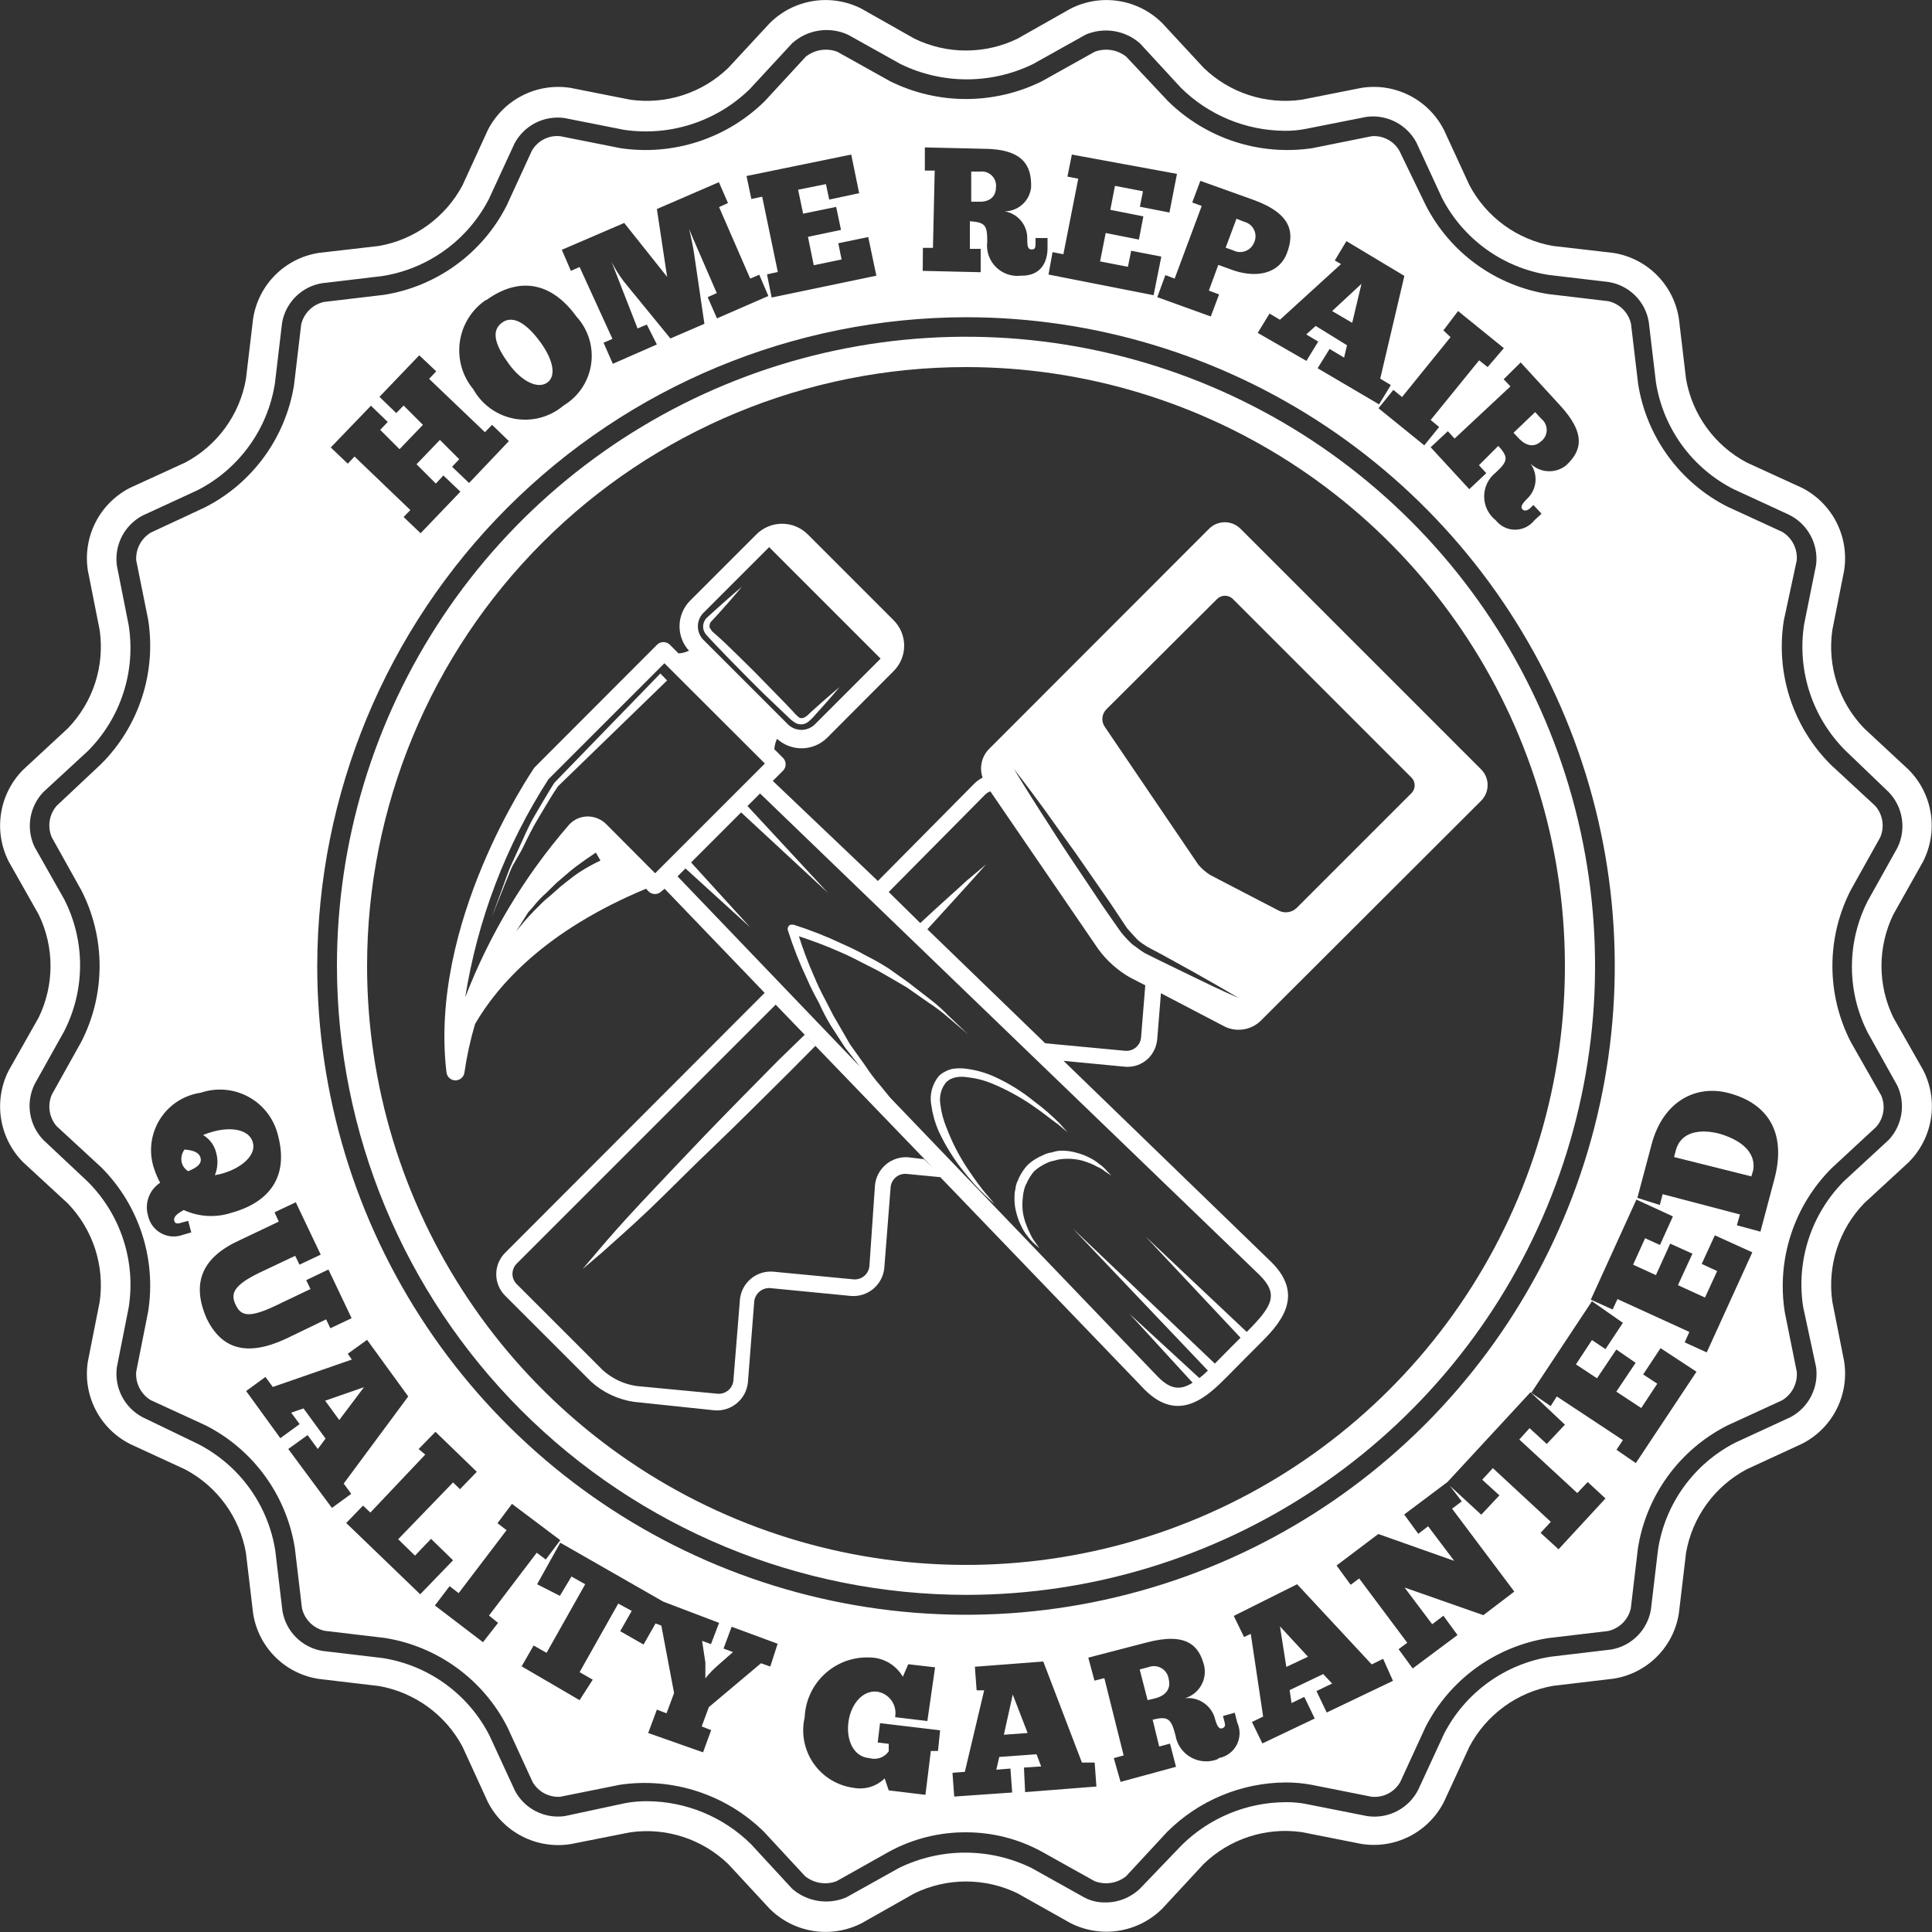 <svg xmlns="http://www.w3.org/2000/svg" width="100" height="100" viewBox="0 0 100 100" fill="none"><rect x="0" y="0" width="100" height="100" fill="#333333" stroke="none"/><path d="M36.55 32.85L36.75 33.07L37.12 33.46C37.63 34 38.18 34.55 38.73 35.11C39.28 35.67 39.84 36.21 40.37 36.71L40.76 37.08C40.892 37.221 41.043 37.342 41.21 37.44C41.315 37.482 41.428 37.499 41.54 37.49C41.642 37.474 41.738 37.433 41.82 37.37C41.949 37.27 42.066 37.156 42.17 37.03C42.96 36.16 43.46 35.56 43.46 35.56C43.46 35.56 42.85 36.06 41.98 36.85C41.77 37.07 41.55 37.26 41.35 37.13C41.233 37.034 41.126 36.927 41.03 36.81L40.66 36.42L39.06 34.78C38.5 34.23 37.95 33.68 37.41 33.17L37 32.8L36.83 32.65C36.83 32.59 36.71 32.5 36.73 32.47C36.721 32.419 36.722 32.368 36.734 32.318C36.746 32.268 36.769 32.221 36.8 32.18L37.11 31.85C37.9 30.98 38.4 30.37 38.4 30.37C38.4 30.37 37.8 30.87 36.93 31.66L36.59 31.97C36.51 32.048 36.452 32.145 36.42 32.252C36.389 32.358 36.385 32.471 36.41 32.58C36.438 32.678 36.486 32.77 36.55 32.85V32.85Z" fill="white"></path><path d="M34.18 34.86L28.69 40.52C28.34 41.07 28.03 41.62 27.69 42.19C27.35 42.76 27.12 43.34 26.85 43.92L26.45 44.79C26.32 45.08 26.22 45.38 26.11 45.68L25.45 47.48L26.16 45.7C26.29 45.41 26.39 45.1 26.53 44.82L27 44C27.28 43.43 27.55 42.86 27.88 42.32C28.21 41.78 28.52 41.22 28.88 40.7L34.53 35.22L34.18 34.86Z" fill="white"></path><path d="M49.33 55.32C49.19 55.344 49.055 55.391 48.93 55.46C48.808 55.518 48.697 55.596 48.6 55.69C48.429 55.894 48.304 56.133 48.235 56.391C48.166 56.648 48.154 56.917 48.2 57.18C48.265 57.648 48.392 58.106 48.58 58.54C48.925 59.283 49.358 59.981 49.87 60.62C50.217 61.066 50.594 61.487 51 61.88L51.48 62.32C51.48 62.32 51.33 62.13 51.06 61.82C50.79 61.51 50.45 61.04 50.06 60.46C49.632 59.811 49.276 59.117 49 58.39C48.831 57.991 48.72 57.57 48.67 57.14C48.638 56.943 48.648 56.741 48.7 56.548C48.751 56.355 48.843 56.175 48.97 56.02C48.97 56.02 49.15 55.86 49.21 55.85C49.293 55.811 49.38 55.781 49.47 55.76C49.675 55.724 49.885 55.724 50.09 55.76C50.52 55.806 50.941 55.914 51.34 56.08C52.067 56.381 52.76 56.756 53.41 57.2C53.99 57.59 54.41 57.95 54.77 58.2L55.26 58.61L54.83 58.13C54.422 57.721 53.985 57.343 53.52 57C52.888 56.485 52.193 56.055 51.45 55.72C51.017 55.526 50.559 55.395 50.09 55.33C49.839 55.287 49.582 55.284 49.33 55.32Z" fill="white"></path><path d="M54.44 59.65C54.283 59.669 54.13 59.716 53.99 59.79C53.708 59.905 53.447 60.067 53.22 60.27C52.991 60.506 52.811 60.784 52.69 61.09C52.618 61.227 52.574 61.376 52.56 61.53C52.524 61.674 52.507 61.822 52.51 61.97C52.501 62.247 52.535 62.523 52.61 62.79C52.671 63.029 52.758 63.26 52.87 63.48C52.955 63.668 53.066 63.843 53.2 64C53.288 64.124 53.388 64.238 53.5 64.34L53.8 64.61L53.57 64.28C53.479 64.163 53.402 64.035 53.34 63.9C53.252 63.728 53.175 63.551 53.11 63.37C53.03 63.16 52.973 62.942 52.94 62.72C52.91 62.478 52.91 62.232 52.94 61.99C52.946 61.865 52.966 61.741 53 61.62C53.024 61.494 53.068 61.372 53.13 61.26C53.229 61.032 53.361 60.82 53.52 60.63C53.721 60.448 53.951 60.299 54.2 60.19C54.31 60.136 54.428 60.099 54.55 60.08C54.664 60.041 54.781 60.014 54.9 60C55.142 59.97 55.388 59.97 55.63 60C55.853 60.025 56.071 60.079 56.28 60.16C56.464 60.224 56.641 60.304 56.81 60.4C56.948 60.455 57.077 60.533 57.19 60.63L57.52 60.85L57.25 60.56C57.147 60.442 57.029 60.338 56.9 60.25C56.744 60.12 56.573 60.009 56.39 59.92C56.17 59.808 55.939 59.721 55.7 59.66C55.433 59.585 55.157 59.551 54.88 59.56C54.73 59.57 54.582 59.6 54.44 59.65Z" fill="white"></path><path d="M37 59.29C38.25 58.09 39.56 56.78 40.87 55.48L42.21 54.13L41.66 53.55L40.27 54.9C38.97 56.22 37.67 57.53 36.47 58.78C35.27 60.03 34.16 61.21 33.21 62.22C32.26 63.23 31.5 64.1 31 64.69L30.15 65.69L31.15 64.84C31.75 64.3 32.62 63.54 33.63 62.58C34.64 61.62 35.73 60.49 37 59.29Z" fill="white"></path><path d="M32.82 72.56L37 73C37.414 73.028 37.824 72.895 38.142 72.629C38.461 72.362 38.664 71.983 38.71 71.57L39.04 67.35C39.065 67.156 39.162 66.978 39.312 66.852C39.462 66.726 39.654 66.661 39.85 66.67L44.06 67.08C44.474 67.108 44.884 66.975 45.203 66.709C45.521 66.442 45.724 66.063 45.77 65.65L46.1 61.43C46.123 61.236 46.22 61.057 46.37 60.932C46.521 60.807 46.715 60.746 46.91 60.76L48.67 60.93L59.25 71.93C61.04 73.72 62.53 72.24 63.51 71.26L64.33 70.43L65.15 69.61C66.15 68.61 67.62 67.14 65.82 65.34L54.11 54L55.05 54.91L58.19 55.21C58.42 55.236 58.652 55.21 58.87 55.134C59.088 55.057 59.286 54.933 59.45 54.77C59.712 54.499 59.871 54.145 59.9 53.77L60.09 51.41L63.42 53.15C63.717 53.286 64.047 53.331 64.369 53.279C64.691 53.228 64.991 53.082 65.23 52.86L76.67 41.44C76.881 41.225 76.999 40.936 76.999 40.635C76.999 40.334 76.881 40.045 76.67 39.83L64.2 27.36C63.985 27.149 63.696 27.031 63.395 27.031C63.094 27.031 62.805 27.149 62.59 27.36L51.16 38.8C50.983 38.992 50.862 39.228 50.809 39.483C50.757 39.739 50.774 40.004 50.86 40.25C50.706 40.328 50.564 40.429 50.44 40.55L45.44 45.6L40 40.42L40.53 39.89C40.617 39.802 40.665 39.684 40.665 39.56C40.665 39.437 40.617 39.318 40.53 39.23L40.08 38.78C40.091 38.593 40.139 38.409 40.22 38.24C40.576 38.565 41.043 38.742 41.525 38.732C42.007 38.723 42.467 38.529 42.81 38.19V38.19L46.24 34.75C46.417 34.577 46.558 34.37 46.654 34.142C46.75 33.913 46.8 33.668 46.8 33.42C46.8 33.172 46.75 32.927 46.654 32.699C46.558 32.47 46.417 32.263 46.24 32.09L41.81 27.66C41.635 27.485 41.428 27.347 41.2 27.252C40.972 27.157 40.727 27.109 40.48 27.109C40.233 27.109 39.988 27.157 39.76 27.252C39.532 27.347 39.325 27.485 39.15 27.66L35.72 31.09C35.38 31.432 35.184 31.891 35.173 32.373C35.161 32.855 35.336 33.323 35.66 33.68C35.491 33.762 35.308 33.81 35.12 33.82L34.67 33.37C34.582 33.283 34.464 33.235 34.34 33.235C34.217 33.235 34.098 33.283 34.01 33.37L27.66 39.73C27.44 40.06 22.19 47.78 23.11 55.51C23.124 55.622 23.179 55.726 23.263 55.801C23.348 55.876 23.457 55.919 23.57 55.92C23.685 55.921 23.796 55.88 23.883 55.804C23.969 55.729 24.025 55.624 24.04 55.51C24.162 54.661 24.346 53.822 24.59 53C25.75 51 28.22 48.17 33.44 46L33.57 46.14C33.658 46.227 33.776 46.275 33.9 46.275C34.023 46.275 34.142 46.227 34.23 46.14L34.4 46L39.79 51.61L39.58 51.39L26.15 64.84C26.003 64.986 25.886 65.16 25.806 65.351C25.726 65.542 25.685 65.748 25.685 65.955C25.685 66.162 25.726 66.368 25.806 66.559C25.886 66.75 26.003 66.924 26.15 67.07L30.58 71.5C31.204 72.07 31.984 72.439 32.82 72.56V72.56ZM57.25 36.73L63 31C63.108 30.894 63.254 30.835 63.405 30.835C63.556 30.835 63.702 30.894 63.81 31L73.06 40.25C73.165 40.357 73.224 40.5 73.224 40.65C73.224 40.8 73.165 40.943 73.06 41.05L67.11 47C66.99 47.113 66.839 47.187 66.677 47.212C66.514 47.237 66.348 47.212 66.2 47.14L62.64 45.29C62.407 45.143 62.197 44.961 62.02 44.75L57.17 37.6C57.084 37.467 57.046 37.309 57.06 37.151C57.075 36.994 57.142 36.845 57.25 36.73V36.73ZM54.08 41.93C54.54 42.58 55.08 43.33 55.67 44.15L57.46 46.73L58.34 48.05C58.5 48.24 58.66 48.4 58.82 48.58C58.98 48.76 59.24 48.91 59.41 49.02C60.3 49.48 61.11 49.95 61.81 50.33C63.2 51.11 64.12 51.66 64.12 51.66C64.12 51.66 63.12 51.23 61.7 50.53C60.99 50.18 60.14 49.78 59.25 49.33C59 49.18 58.83 49.03 58.61 48.88C58.401 48.688 58.208 48.481 58.03 48.26C57.73 47.83 57.42 47.4 57.12 46.96L55.38 44.36C54.82 43.53 54.33 42.73 53.89 42.06C53.03 40.72 52.48 39.8 52.48 39.8C52.48 39.8 53.14 40.64 54.08 41.93ZM51 41.12C51.076 41.05 51.164 40.996 51.26 40.96L56.85 49.13C57.29 49.731 57.853 50.232 58.5 50.6L59.28 51L59.06 53.71C59.04 53.906 58.944 54.087 58.793 54.214C58.642 54.341 58.447 54.404 58.25 54.39L54.1 54L48 48.1C48.92 47.1 49.66 46.27 50.19 45.69L51.04 44.74L50.04 45.58C49.46 46.12 48.61 46.86 47.63 47.78L47.87 48.01L46 46.17L51 41.12ZM36.38 31.75L39.81 28.32L45.58 34.09L42.15 37.52C41.966 37.686 41.727 37.778 41.48 37.778C41.233 37.778 40.994 37.686 40.81 37.52L36.38 33.09C36.214 32.906 36.122 32.667 36.122 32.42C36.122 32.172 36.214 31.934 36.38 31.75ZM30 45.14C29.69 45.34 29.35 45.62 29 45.9L28.46 46.38C28.265 46.533 28.081 46.7 27.91 46.88C27.555 47.223 27.221 47.587 26.91 47.97L26.71 48.22L27.34 47.22C27.473 47.08 27.603 46.93 27.73 46.77C27.894 46.578 28.071 46.397 28.26 46.23L28.79 45.71C29.15 45.41 29.48 45.1 29.79 44.87C30.1 44.64 30.36 44.45 30.55 44.33L30.84 44.13L31.08 44.54C30.707 44.717 30.347 44.917 30 45.14V45.14ZM33.91 45.2L31.38 42.66C31.131 42.41 30.793 42.266 30.44 42.26C30.264 42.257 30.088 42.29 29.925 42.357C29.762 42.424 29.614 42.524 29.49 42.65L29.41 42.74C27.136 45.372 25.333 48.376 24.08 51.62C24.717 47.598 26.185 43.753 28.39 40.33L34.39 34.33L39.59 39.52L33.91 45.2ZM35.07 45.36L35.48 44.95L38.83 48L35.77 44.64L38.36 42.05L42.86 46.22L38.69 41.72L39.34 41.07L65.2 66C66.2 67 65.86 67.61 64.53 68.94L59.29 64L64.21 69.24L63.7 69.75L62.88 70.58L55.52 63.58L62.52 70.94C62.381 71.079 62.234 71.209 62.08 71.33L58.46 68L61.73 71.57C61.08 71.98 60.58 71.91 59.94 71.27L46.07 56.81L45.59 56.22C45.295 55.883 45.024 55.526 44.78 55.15L44 54.06L43.33 52.9C43.09 52.52 42.91 52.11 42.7 51.72C42.49 51.33 42.3 50.93 42.13 50.52C41.832 49.848 41.572 49.161 41.35 48.46C42.04 48.69 42.73 48.94 43.4 49.24C43.81 49.41 44.21 49.61 44.61 49.82C45.01 50.03 45.41 50.21 45.79 50.44L46.94 51.11L48.04 51.88C48.416 52.124 48.773 52.395 49.11 52.69L50.11 53.54L49.11 52.59C48.801 52.267 48.466 51.97 48.11 51.7L47.04 50.87L46 50.13C45.619 49.885 45.225 49.662 44.82 49.46C44.43 49.24 44.02 49.04 43.61 48.86C42.787 48.469 41.938 48.135 41.07 47.86H40.93C40.901 47.869 40.874 47.884 40.851 47.903C40.828 47.923 40.809 47.947 40.795 47.974C40.781 48.001 40.772 48.03 40.77 48.06C40.767 48.091 40.771 48.121 40.78 48.15C41.055 49.018 41.389 49.867 41.78 50.69C41.96 51.11 42.17 51.51 42.39 51.91C42.568 52.312 42.772 52.703 43 53.08L43.74 54.22L44.52 55.22L35.07 45.36ZM26.73 65.42L40.15 52L48.29 60.45L47.83 60L47 59.9C46.586 59.872 46.176 60.005 45.858 60.271C45.539 60.538 45.336 60.917 45.29 61.33L45 65.54C44.98 65.736 44.884 65.917 44.733 66.044C44.581 66.171 44.387 66.234 44.19 66.22L40 65.82C39.587 65.792 39.178 65.925 38.861 66.192C38.544 66.459 38.343 66.838 38.3 67.25L37.96 71.46C37.94 71.656 37.844 71.837 37.693 71.964C37.541 72.091 37.347 72.154 37.15 72.14L32.94 71.74C32.292 71.643 31.687 71.358 31.2 70.92L26.77 66.49C26.696 66.423 26.637 66.342 26.595 66.251C26.553 66.161 26.529 66.063 26.525 65.963C26.522 65.864 26.538 65.764 26.573 65.671C26.608 65.578 26.662 65.492 26.73 65.42V65.42Z" fill="white"></path><path d="M9.74 60.62C10.18 60.44 10.46 60.24 10.38 59.93C10.3 59.62 9.94 59.53 9.55 59.5C9.477 59.597 9.426 59.71 9.402 59.829C9.378 59.949 9.381 60.072 9.41 60.19C9.462 60.37 9.58 60.524 9.74 60.62V60.62Z" fill="white"></path><path d="M95.79 53.92C95.169 52.707 94.845 51.363 94.845 50C94.845 48.637 95.169 47.293 95.79 46.08L97.32 43.34C97.436 43.072 97.473 42.776 97.427 42.487C97.381 42.199 97.254 41.929 97.06 41.71L94.76 39.58C93.794 38.617 93.071 37.439 92.648 36.142C92.226 34.845 92.117 33.467 92.33 32.12L93 29C93.024 28.709 92.966 28.418 92.834 28.159C92.701 27.899 92.499 27.681 92.25 27.53L89.4 26.22C88.186 25.602 87.136 24.705 86.335 23.603C85.533 22.501 85.004 21.225 84.79 19.88L84.42 16.76C84.355 16.474 84.211 16.213 84.004 16.006C83.797 15.799 83.536 15.655 83.25 15.59L80.13 15.22C78.785 15.006 77.509 14.476 76.407 13.675C75.305 12.874 74.409 11.824 73.79 10.61L72.43 7.8C72.287 7.552 72.077 7.351 71.824 7.218C71.57 7.085 71.285 7.027 71 7.05L67.92 7.67C66.573 7.87 65.199 7.754 63.904 7.332C62.61 6.911 61.431 6.194 60.46 5.24L58.29 2.93C58.063 2.752 57.793 2.635 57.508 2.591C57.222 2.547 56.93 2.578 56.66 2.68L53.92 4.21C52.701 4.812 51.36 5.125 50 5.125C48.64 5.125 47.299 4.812 46.08 4.21L43.34 2.68C43.07 2.578 42.778 2.547 42.492 2.591C42.207 2.635 41.937 2.752 41.71 2.93L39.58 5.24C38.609 6.194 37.43 6.911 36.136 7.332C34.841 7.754 33.467 7.87 32.12 7.67L29 7.05C28.709 7.019 28.415 7.073 28.154 7.206C27.892 7.34 27.676 7.546 27.53 7.8L26.22 10.65C25.602 11.864 24.705 12.914 23.603 13.715C22.501 14.517 21.225 15.046 19.88 15.26L16.76 15.63C16.476 15.695 16.216 15.838 16.009 16.043C15.803 16.248 15.657 16.507 15.59 16.79L15.22 19.92C15.006 21.265 14.477 22.541 13.675 23.643C12.874 24.745 11.824 25.642 10.61 26.26L7.8 27.57C7.557 27.718 7.359 27.929 7.227 28.181C7.095 28.433 7.034 28.716 7.05 29L7.67 32.08C7.881 33.427 7.771 34.805 7.348 36.101C6.926 37.397 6.204 38.575 5.24 39.54L2.93 41.71C2.74 41.931 2.616 42.201 2.572 42.489C2.528 42.777 2.565 43.072 2.68 43.34L4.21 46.08C4.831 47.293 5.155 48.637 5.155 50C5.155 51.363 4.831 52.707 4.21 53.92L2.68 56.66C2.565 56.928 2.528 57.223 2.572 57.511C2.616 57.799 2.74 58.069 2.93 58.29L5.24 60.42C6.204 61.384 6.926 62.563 7.348 63.859C7.771 65.155 7.881 66.533 7.67 67.88L7.05 71C7.026 71.29 7.084 71.582 7.216 71.841C7.349 72.101 7.551 72.319 7.8 72.47L10.65 73.78C11.864 74.398 12.914 75.295 13.715 76.397C14.517 77.499 15.046 78.775 15.26 80.12L15.63 83.24C15.695 83.526 15.839 83.787 16.046 83.994C16.253 84.201 16.514 84.345 16.8 84.41L19.92 84.78C21.265 84.994 22.541 85.523 23.643 86.325C24.745 87.126 25.642 88.176 26.26 89.39L27.57 92.24C27.713 92.488 27.923 92.69 28.176 92.825C28.429 92.959 28.714 93.02 29 93L32.08 92.38C33.427 92.181 34.801 92.297 36.095 92.719C37.39 93.14 38.569 93.856 39.54 94.81L41.67 97.11C41.895 97.292 42.164 97.411 42.45 97.457C42.736 97.502 43.029 97.472 43.3 97.37L46.04 95.83C47.256 95.173 48.618 94.832 50 94.84C51.37 94.838 52.718 95.183 53.92 95.84L56.66 97.37C56.931 97.472 57.224 97.502 57.51 97.457C57.795 97.411 58.065 97.292 58.29 97.11L60.42 94.81C62.048 93.192 64.245 92.276 66.54 92.26C66.989 92.258 67.438 92.298 67.88 92.38L71 93C71.291 93.028 71.584 92.973 71.845 92.84C72.105 92.707 72.322 92.502 72.47 92.25L73.78 89.4C74.398 88.186 75.295 87.136 76.397 86.335C77.499 85.533 78.775 85.004 80.12 84.79L83.24 84.42C83.526 84.355 83.787 84.211 83.994 84.004C84.201 83.797 84.345 83.536 84.41 83.25L84.78 80.13C84.994 78.785 85.523 77.509 86.325 76.407C87.126 75.305 88.176 74.409 89.39 73.79L92.24 72.48C92.493 72.329 92.698 72.111 92.832 71.849C92.966 71.587 93.025 71.293 93 71L92.38 67.92C92.167 66.573 92.276 65.195 92.698 63.898C93.121 62.601 93.844 61.423 94.81 60.46L97.11 58.33C97.304 58.111 97.431 57.841 97.477 57.553C97.523 57.264 97.486 56.968 97.37 56.7L95.79 53.92ZM78.71 18.76L80.71 20.94C82.16 22.49 81.83 23.37 81.06 24.09C80.794 24.3 80.461 24.407 80.123 24.39C79.785 24.374 79.464 24.235 79.22 24C79.41 24.263 79.501 24.585 79.477 24.909C79.454 25.232 79.316 25.537 79.09 25.77C78.81 26.04 78.68 26.23 78.79 26.35C78.9 26.47 79.01 26.43 79.15 26.35L79.37 26.14L79.79 26.59L79.42 26.93C79.301 27.082 79.149 27.204 78.976 27.289C78.803 27.373 78.613 27.417 78.42 27.417C78.227 27.417 78.037 27.373 77.864 27.289C77.691 27.204 77.539 27.082 77.42 26.93C77.233 26.783 77.082 26.596 76.978 26.382C76.873 26.168 76.819 25.933 76.819 25.695C76.819 25.457 76.873 25.222 76.978 25.008C77.082 24.794 77.233 24.607 77.42 24.46C78.03 23.89 78.11 23.68 77.55 23.08L76.55 24.08L76.93 24.49L76.05 25.32L74.05 23.15L74.94 22.32L75.29 22.7L78.18 20L77.83 19.63L78.71 18.76ZM74.71 17.1L75.47 16.1L77.84 18.02L77 19L76.56 18.65L74.05 21.74L74.49 22.1L73.72 23.05L71.35 21.13L72.12 20.18L72.57 20.55L75.08 17.45L74.71 17.1ZM69.41 13.67L69.09 13.48L69.69 12.48L72.69 14.28L71.44 19.6L71.99 19.93L71.38 20.93L68.2 19.06L68.82 18.06L69.57 18.51L69.72 17.87L68.1 16.87L67.61 17.31L68.23 17.68L67.62 18.68L65.1 17.23L65.71 16.23L66.25 16.55L69.41 13.67ZM62.13 9.36L64.92 10.36C66.92 11.1 66.98 12.1 66.62 13.08C66.2 14.22 64.95 14.41 63.72 13.95L63.06 13.71L62.57 15.04L63.1 15.24L62.67 16.38L59.9 15.38L60.32 14.24L60.8 14.42L62.2 10.66L61.71 10.48L62.13 9.36ZM54.48 13.05L55.04 13.16L55.81 9.25L55.25 9.14L55.48 8L60.92 9L60.53 11L59 10.7L59.16 9.9L57.71 9.62L57.47 10.86L59.18 11.2L58.95 12.4L57.23 12.06L56.94 13.53L58.38 13.81L58.55 12.98L60.11 13.28L59.71 15.28L54.27 14.21L54.48 13.05ZM47.77 12.83H48.29L48.38 8.83H47.87V7.63L50.87 7.7C53 7.7 53.4 8.61 53.37 9.7C53.333 10.039 53.173 10.352 52.921 10.581C52.668 10.809 52.341 10.937 52 10.94C52.32 10.993 52.612 11.156 52.825 11.4C53.039 11.645 53.16 11.956 53.17 12.28C53.17 12.67 53.17 12.9 53.38 12.91C53.59 12.92 53.59 12.8 53.6 12.62V12.32H54.22V12.83C54.22 13.59 53.86 14.29 52.84 14.27C52.603 14.298 52.363 14.271 52.138 14.192C51.913 14.113 51.708 13.984 51.541 13.814C51.373 13.645 51.246 13.439 51.17 13.213C51.093 12.987 51.069 12.747 51.1 12.51C51.1 11.68 51.02 11.51 50.2 11.45V12.88H50.76V14.09L47.76 14.02L47.77 12.83ZM44.06 8L44.47 10L42.92 10.33L42.75 9.53L41.31 9.82L41.57 11.06L43.28 10.71L43.53 11.9L41.82 12.26L42.12 13.73L43.56 13.43L43.39 12.59L44.94 12.27L45.36 14.27L39.94 15.4L39.7 14.2L40.26 14.08L39.45 10.18L38.89 10.3L38.64 9.11L44.06 8ZM32.31 11.54L34.53 14.33L34 10.82L37.21 9.43L37.68 10.51L37.22 10.72L38.83 14.42L39.3 14.22L39.77 15.32L37.11 16.48L36.63 15.38L37.1 15.17L35.88 12.36L35.67 11.86C35.77 12.27 35.89 12.86 35.92 13.09L36.46 16.76L34.7 17.52L32.29 14.57C32.053 14.255 31.842 13.92 31.66 13.57V13.57L33 17L33.48 16.8L34 17.83L31.72 18.83L31.24 17.74L31.7 17.54L30 13.82L29.55 14.02L29.08 12.93L32.31 11.54ZM25.16 15.54C26.99 14.22 28.63 14.71 29.84 16.39C30.141 16.718 30.364 17.109 30.495 17.534C30.626 17.959 30.661 18.409 30.597 18.849C30.533 19.289 30.371 19.71 30.125 20.08C29.878 20.451 29.552 20.761 29.17 20.99C28.825 21.284 28.418 21.498 27.98 21.616C27.542 21.735 27.083 21.754 26.636 21.674C26.19 21.593 25.767 21.415 25.397 21.152C25.028 20.888 24.721 20.546 24.5 20.15C24.218 19.811 24.01 19.417 23.889 18.993C23.769 18.569 23.739 18.125 23.801 17.688C23.863 17.252 24.016 16.833 24.25 16.46C24.485 16.086 24.794 15.766 25.16 15.52V15.54ZM19.2 21L20.07 21.84L19.68 22.25L20.68 23.25L21.89 21.99L20.89 20.99L20.51 21.38L19.64 20.54L21.7 18.39L22.58 19.22L22.21 19.61L25.1 22.37L25.47 21.99L26.34 22.83L24.28 25L23.4 24.16L23.77 23.77L22.77 22.77L21.56 24.03L22.56 25.03L22.95 24.61L23.83 25.45L21.77 27.6L20.89 26.76L21.24 26.4L18.35 23.63L18 24L17.12 23.16L19.2 21ZM50 16.42C56.642 16.42 63.134 18.389 68.656 22.079C74.178 25.769 78.482 31.014 81.024 37.149C83.566 43.285 84.231 50.037 82.935 56.551C81.639 63.065 78.441 69.048 73.745 73.745C69.048 78.441 63.065 81.639 56.551 82.935C50.037 84.23 43.285 83.565 37.15 81.024C31.014 78.482 25.769 74.178 22.079 68.656C18.389 63.134 16.42 56.641 16.42 50C16.433 41.098 19.975 32.565 26.27 26.27C32.565 19.975 41.098 16.433 50 16.42ZM9.48 63.91C9.295 63.981 9.098 64.01 8.9 63.997C8.703 63.983 8.511 63.927 8.338 63.832C8.165 63.737 8.014 63.605 7.897 63.446C7.78 63.287 7.699 63.104 7.66 62.91C7.569 62.598 7.581 62.265 7.695 61.961C7.808 61.656 8.017 61.396 8.29 61.22C8.175 61.008 8.078 60.788 8 60.56C7.847 60.141 7.789 59.692 7.831 59.248C7.873 58.803 8.013 58.374 8.242 57.991C8.471 57.607 8.783 57.28 9.154 57.032C9.526 56.785 9.948 56.624 10.39 56.56C10.797 56.422 11.229 56.37 11.658 56.408C12.086 56.446 12.502 56.573 12.878 56.781C13.255 56.989 13.584 57.273 13.844 57.616C14.104 57.958 14.29 58.352 14.39 58.77C14.96 60.92 13.93 62.23 11.99 62.77C11.175 63.039 10.289 62.989 9.51 62.63C9.24 62.78 8.96 62.96 9.02 63.19C9.08 63.42 9.32 63.3 9.48 63.26L9.74 63.19L9.9 63.79L9.48 63.91ZM10.69 68.23C9.93 66.48 10.39 65.13 12.33 64.23L14.43 63.23L14.21 62.75L15.31 62.23L16.6 64.94L15.5 65.46L15.28 65L13.44 65.87C12.07 66.53 11.93 66.97 12.19 67.52C12.45 68.07 12.8 68.28 14.27 67.58L16.07 66.72L15.85 66.26L17 65.71L18.2 68.23L17.1 68.75L16.88 68.29L14.81 69.29C12.77 70.24 11.46 69.83 10.69 68.23V68.23ZM14.92 75L15.92 74.28L16.45 75L16.85 74.46L15.71 72.9L15.07 73.12L15.51 73.71L14.51 74.44L12.74 72L13.74 71.27L14.12 71.79L18.21 70.37L18 70.07L19 69.35L21.13 72.28L17.79 76.79L18.18 77.32L17.18 78.05L14.92 75ZM17.92 78.83L18.79 77.93L19.17 78.29L22.01 75.29L21.67 75L22.54 74.11L24.68 76.18L23.81 77.08L23.45 76.73L20.61 79.67L21.48 80.52L22.31 79.65L23.45 80.76L21.75 82.52L17.92 78.83ZM25.78 84L25 85L22.51 83.1L23.27 82.1L23.74 82.46L26.22 79.2L25.75 78.84L26.5 77.84L29 79.72L28.25 80.72L27.78 80.37L25.31 83.62L25.78 84ZM39.87 86.26L39.39 86.09L36.69 88.36L36.32 89.36L36.81 89.55L36.39 90.7L33.55 89.7L34 88.49L34.5 88.68L34.89 87.63L34.23 84.14L33.93 84.03L33.31 85.12L32.1 84.43L32.7 83.38L32 83L30 86.55L30.68 86.94L30 88L27 86.25L27.62 85.17L28.29 85.55L30.29 82L29.58 81.6L28.98 82.6L27.8 82L29 79.85L34.33 82.9L37.22 84L36.8 85.1L36.34 84.93L36.51 86.05C36.51 86.24 36.51 86.71 36.51 86.87C36.695 86.639 36.899 86.425 37.12 86.23L37.94 85.51L37.45 85.33L37.87 84.2L40.25 85.08L39.87 86.26ZM48.55 90.63H48.18L47.9 92.9L46 92.67L45.79 92.05C45.584 92.253 45.331 92.403 45.055 92.489C44.778 92.574 44.485 92.591 44.2 92.54C43.784 92.488 43.383 92.349 43.024 92.132C42.664 91.915 42.355 91.625 42.114 91.281C41.874 90.937 41.708 90.547 41.628 90.135C41.548 89.723 41.556 89.299 41.65 88.89C41.684 88.035 42.056 87.228 42.684 86.647C43.312 86.066 44.145 85.757 45 85.79C45.351 85.79 45.695 85.883 45.999 86.058C46.303 86.234 46.555 86.486 46.73 86.79L47.01 86.14L48.4 86.3L48 89.08L46.33 88.88C46.359 88.732 46.357 88.58 46.325 88.432C46.294 88.285 46.233 88.145 46.146 88.022C46.059 87.899 45.948 87.794 45.82 87.715C45.692 87.635 45.549 87.583 45.4 87.56C44.64 87.47 44.02 88.23 43.91 89.17C43.8 90.11 44.2 90.94 45 91C45.182 91.053 45.377 91.048 45.556 90.986C45.736 90.923 45.891 90.805 46 90.65V90.26L45.43 90.19L45.55 89.19L48.66 89.56L48.55 90.63ZM53.06 92.76L53 91.49L53.89 91.43L53.65 90.8L51.72 90.94L51.57 91.6L52.3 91.54L52.39 92.78L49.39 92.99L49.3 91.76L49.94 91.71L50.94 87.49H50.55L50.46 86.27L54 86L56 91.23H56.66L56.75 92.47L53.06 92.76ZM63.06 91.04C62.835 91.136 62.591 91.179 62.346 91.166C62.102 91.153 61.864 91.085 61.65 90.966C61.436 90.848 61.252 90.682 61.111 90.482C60.971 90.281 60.878 90.052 60.84 89.81C60.62 88.97 60.47 88.81 59.66 89.01L60 90.4L60.56 90.25L60.87 91.45L58 92.23L57.65 91L58.16 90.86L57.16 86.86L56.65 86.99L56.33 85.8L59.33 85.02C61.44 84.46 62.07 85.19 62.33 86.23C62.405 86.583 62.343 86.952 62.158 87.261C61.972 87.571 61.677 87.799 61.33 87.9C61.663 87.861 61.999 87.94 62.28 88.123C62.561 88.305 62.77 88.58 62.87 88.9C62.97 89.29 63.08 89.51 63.25 89.46C63.42 89.41 63.43 89.3 63.38 89.12L63.3 88.82L63.91 88.65L64.04 89.16C64.124 89.343 64.165 89.542 64.16 89.743C64.155 89.944 64.103 90.141 64.009 90.319C63.915 90.497 63.782 90.651 63.619 90.769C63.456 90.887 63.268 90.966 63.07 91L63.06 91.04ZM68.67 88.64L68.14 87.53L68.95 87.14L68.49 86.65L66.75 87.48L66.85 88.15L67.51 87.83L68.05 88.95L65.34 90.24L64.8 89.13L65.38 88.85L64.74 84.57L64.39 84.73L63.86 83.64L67.14 82L71 86.15L71.59 85.86L72.1 87L68.67 88.64ZM80.67 80.19L79.74 79.34L80.27 78.77L77.27 75.99L76.72 76.59L77.61 77.4L76.67 78.4L75.04 76.9L75.66 77.71L75.16 78.09L78.38 82.38L76.78 83.6L72.7 82.17L74.13 84.07L74.71 83.63L75.44 84.63L73.12 86.36L72.39 85.36L72.84 85.03L70.35 81.7L69.91 82.03L69.18 81.03L71.34 79.4L75.27 80.79L73.92 79L73.41 79.39L72.68 78.39L74.92 76.71L79.22 72.06L81 73.74L80.06 74.74L79.17 73.92L78.64 74.51L81.64 77.28L82.18 76.71L83.1 77.56L80.67 80.19ZM84.67 75.73L83.67 75.04L84 74.54L80.58 72.28L80.26 72.78L79.26 72.09L82.4 67.35L84 68.47L83.1 69.83L82.4 69.36L81.57 70.62L82.66 71.34L83.66 69.85L84.66 70.54L83.66 72.03L84.95 72.88L85.78 71.62L85.05 71.14L85.95 69.78L87.81 71L84.67 75.73ZM88.34 70L87.2 69.48L87.44 68.94L83.72 67.24L83.47 67.78L82.34 67.27L84.7 62.09L86.59 62.96L85.92 64.44L85.15 64.09L84.53 65.46L85.71 66L86.45 64.37L87.6 64.89L86.85 66.52L88.25 67.16L88.88 65.79L88.08 65.42L88.76 63.94L90.7 64.82L88.34 70ZM91.85 61L91.12 63.75L89.9 63.42L90.06 62.86L86.06 61.81L85.91 62.37L84.75 62L85.49 59.22C86.08 57.01 87.77 56.12 89.49 56.58C91.59 57.14 92.45 58.71 91.85 61V61Z" fill="white"></path><path d="M51.96 89.79L53.19 89.7L52.42 87.71L51.96 89.79Z" fill="white"></path><path d="M50 82.55C56.44 82.55 62.736 80.64 68.09 77.062C73.445 73.484 77.618 68.398 80.082 62.448C82.547 56.498 83.191 49.95 81.934 43.634C80.677 37.318 77.575 31.516 73.02 26.963C68.465 22.41 62.663 19.31 56.346 18.054C50.029 16.799 43.482 17.445 37.533 19.911C31.584 22.377 26.499 26.552 22.922 31.908C19.346 37.264 17.438 43.56 17.44 50C17.451 58.631 20.885 66.906 26.989 73.008C33.093 79.11 41.369 82.542 50 82.55V82.55ZM50 19C56.131 19 62.125 20.818 67.223 24.224C72.321 27.631 76.294 32.472 78.64 38.137C80.987 43.801 81.6 50.034 80.404 56.048C79.208 62.061 76.256 67.585 71.92 71.92C67.585 76.256 62.061 79.208 56.048 80.404C50.034 81.6 43.801 80.987 38.137 78.64C32.472 76.294 27.631 72.32 24.224 67.223C20.818 62.125 19 56.131 19 50C19 41.778 22.266 33.893 28.08 28.08C33.893 22.266 41.778 19 50 19V19Z" fill="white"></path><path d="M59.45 86.29L58.99 86.41L59.4 88L59.81 87.9C60.34 87.76 60.62 87.41 60.49 86.9C60.474 86.785 60.432 86.676 60.367 86.579C60.303 86.483 60.217 86.403 60.117 86.344C60.017 86.285 59.905 86.25 59.79 86.241C59.674 86.231 59.558 86.248 59.45 86.29V86.29Z" fill="white"></path><path d="M11.2 59.71C11.295 60.082 11.267 60.475 11.12 60.83L11.48 60.75C12.48 60.47 13.27 59.81 13.09 59.14C12.91 58.47 12 58.3 11 58.58C10.832 58.623 10.668 58.68 10.51 58.75C10.686 58.853 10.838 58.992 10.957 59.157C11.075 59.322 11.158 59.511 11.2 59.71V59.71Z" fill="white"></path><path d="M98 52.67C97.595 51.838 97.385 50.925 97.385 50C97.385 49.075 97.595 48.162 98 47.33L99.54 44.59C99.931 43.82 100.069 42.946 99.934 42.093C99.8 41.24 99.399 40.452 98.79 39.84L96.49 37.7C95.846 37.035 95.362 36.232 95.076 35.351C94.79 34.471 94.709 33.536 94.84 32.62L95.45 29.54C95.587 28.686 95.449 27.811 95.058 27.04C94.666 26.27 94.04 25.643 93.27 25.25L90.41 23.94C89.592 23.506 88.884 22.892 88.34 22.143C87.796 21.395 87.43 20.532 87.27 19.62L86.9 16.5C86.77 15.644 86.37 14.851 85.758 14.238C85.147 13.625 84.356 13.223 83.5 13.09L80.38 12.73C79.468 12.57 78.605 12.204 77.857 11.66C77.108 11.116 76.494 10.408 76.06 9.59L74.74 6.73C74.35 5.96 73.725 5.333 72.956 4.941C72.186 4.549 71.312 4.412 70.46 4.55L67.38 5.16C66.463 5.291 65.529 5.21 64.649 4.924C63.768 4.638 62.965 4.154 62.3 3.51L60.16 1.2C59.549 0.589 58.76 0.188 57.907 0.053C57.054 -0.082 56.179 0.057 55.41 0.45L52.67 2C51.838 2.405 50.925 2.615 50 2.615C49.075 2.615 48.162 2.405 47.33 2L44.59 0.45C43.821 0.057 42.946 -0.082 42.093 0.053C41.24 0.188 40.451 0.589 39.84 1.2L37.7 3.51C37.035 4.154 36.232 4.638 35.351 4.924C34.471 5.21 33.536 5.291 32.62 5.16L29.54 4.55C28.686 4.413 27.811 4.551 27.041 4.942C26.27 5.334 25.643 5.96 25.25 6.73L23.94 9.59C23.505 10.407 22.89 11.114 22.142 11.658C21.393 12.202 20.531 12.569 19.62 12.73L16.5 13.09C15.644 13.223 14.853 13.625 14.242 14.238C13.63 14.851 13.23 15.644 13.1 16.5L12.73 19.62C12.57 20.532 12.204 21.395 11.66 22.143C11.116 22.892 10.408 23.506 9.59 23.94L6.73 25.25C5.96 25.643 5.334 26.27 4.942 27.04C4.551 27.811 4.413 28.686 4.55 29.54L5.16 32.62C5.291 33.536 5.21 34.471 4.924 35.351C4.638 36.232 4.154 37.035 3.51 37.7L1.2 39.84C0.591 40.452 0.19 41.24 0.055 42.093C-0.079 42.946 0.059 43.82 0.45 44.59L2 47.33C2.405 48.162 2.615 49.075 2.615 50C2.615 50.925 2.405 51.838 2 52.67L0.45 55.41C0.059 56.18 -0.079 57.053 0.055 57.906C0.19 58.759 0.591 59.548 1.2 60.16L3.51 62.29C4.154 62.957 4.638 63.762 4.924 64.644C5.21 65.526 5.291 66.462 5.16 67.38L4.55 70.46C4.412 71.312 4.549 72.186 4.941 72.956C5.333 73.725 5.96 74.35 6.73 74.74L9.59 76.06C10.408 76.493 11.116 77.108 11.66 77.857C12.204 78.605 12.57 79.468 12.73 80.38L13.1 83.5C13.229 84.356 13.629 85.147 14.241 85.759C14.853 86.371 15.644 86.771 16.5 86.9L19.62 87.27C20.531 87.431 21.393 87.798 22.142 88.342C22.89 88.886 23.505 89.593 23.94 90.41L25.25 93.27C25.643 94.04 26.27 94.666 27.041 95.058C27.811 95.449 28.686 95.587 29.54 95.45L32.62 94.84C33.536 94.709 34.471 94.79 35.351 95.076C36.232 95.362 37.035 95.846 37.7 96.49L39.84 98.8C40.452 99.409 41.24 99.81 42.093 99.945C42.946 100.079 43.82 99.941 44.59 99.55L47.33 98C48.162 97.595 49.075 97.385 50 97.385C50.925 97.385 51.838 97.595 52.67 98L55.41 99.54C56.18 99.931 57.053 100.069 57.907 99.934C58.759 99.8 59.548 99.399 60.16 98.79L62.3 96.48C62.965 95.836 63.768 95.352 64.649 95.066C65.529 94.78 66.463 94.699 67.38 94.83L70.46 95.44C71.312 95.578 72.186 95.441 72.956 95.049C73.725 94.657 74.35 94.03 74.74 93.26L76.06 90.4C76.494 89.582 77.108 88.874 77.857 88.33C78.605 87.786 79.468 87.42 80.38 87.26L83.5 86.89C84.356 86.761 85.147 86.361 85.759 85.749C86.371 85.137 86.771 84.346 86.9 83.49L87.27 80.37C87.43 79.458 87.796 78.595 88.34 77.847C88.884 77.098 89.592 76.484 90.41 76.05L93.27 74.73C94.04 74.34 94.667 73.715 95.059 72.946C95.451 72.176 95.588 71.302 95.45 70.45L94.84 67.37C94.709 66.452 94.79 65.516 95.076 64.634C95.362 63.752 95.846 62.947 96.49 62.28L98.8 60.15C99.409 59.538 99.81 58.749 99.945 57.896C100.079 57.044 99.941 56.17 99.55 55.4L98 52.67ZM97.76 59L95.45 61.13C94.611 61.973 93.981 63.001 93.613 64.132C93.245 65.263 93.148 66.465 93.33 67.64L94 70.76C94.072 71.275 93.983 71.799 93.747 72.262C93.511 72.726 93.139 73.105 92.68 73.35L89.82 74.67C88.764 75.211 87.852 75.994 87.156 76.955C86.461 77.916 86.003 79.028 85.82 80.2L85.45 83.32C85.362 83.834 85.117 84.309 84.748 84.678C84.379 85.047 83.904 85.292 83.39 85.38L80.27 85.75C79.098 85.933 77.986 86.391 77.025 87.086C76.064 87.782 75.281 88.694 74.74 89.75L73.42 92.61C73.182 93.094 72.796 93.49 72.317 93.74C71.839 93.99 71.293 94.081 70.76 94L67.68 93.39C67.305 93.312 66.923 93.275 66.54 93.28C64.529 93.291 62.602 94.088 61.17 95.5L59 97.76C58.514 98.225 57.863 98.481 57.19 98.47C56.817 98.475 56.449 98.386 56.12 98.21L53.38 96.68C52.314 96.162 51.145 95.892 49.96 95.892C48.775 95.892 47.606 96.162 46.54 96.68L43.8 98.21C43.338 98.406 42.831 98.467 42.335 98.387C41.84 98.308 41.377 98.09 41 97.76L38.87 95.45C37.438 94.038 35.511 93.241 33.5 93.23C33.118 93.227 32.736 93.26 32.36 93.33L29.24 94C28.725 94.074 28.199 93.987 27.735 93.751C27.272 93.515 26.892 93.141 26.65 92.68L25.33 89.82C24.789 88.764 24.006 87.852 23.045 87.156C22.084 86.461 20.972 86.003 19.8 85.82L16.68 85.45C16.166 85.362 15.691 85.117 15.322 84.748C14.953 84.379 14.708 83.904 14.62 83.39L14.25 80.27C14.067 79.098 13.609 77.986 12.914 77.025C12.218 76.064 11.306 75.281 10.25 74.74L7.37 73.35C6.911 73.105 6.539 72.726 6.303 72.262C6.067 71.799 5.979 71.275 6.05 70.76L6.66 67.68C6.847 66.505 6.753 65.303 6.386 64.172C6.019 63.04 5.39 62.012 4.55 61.17L2.24 59C1.878 58.624 1.641 58.146 1.561 57.631C1.48 57.116 1.56 56.588 1.79 56.12L3.32 53.38C3.862 52.322 4.145 51.149 4.145 49.96C4.145 48.771 3.862 47.598 3.32 46.54L1.79 43.84C1.569 43.377 1.494 42.857 1.574 42.35C1.655 41.843 1.887 41.372 2.24 41L4.55 38.87C5.39 38.028 6.018 36.999 6.385 35.868C6.752 34.736 6.846 33.535 6.66 32.36L6.05 29.28C5.979 28.765 6.067 28.241 6.303 27.777C6.539 27.314 6.911 26.935 7.37 26.69L10.23 25.37C11.286 24.829 12.198 24.046 12.893 23.085C13.589 22.124 14.047 21.012 14.23 19.84L14.6 16.71C14.688 16.197 14.934 15.724 15.303 15.357C15.672 14.989 16.146 14.746 16.66 14.66L19.78 14.29C20.952 14.107 22.064 13.649 23.025 12.953C23.986 12.258 24.769 11.346 25.31 10.29L26.63 7.43C26.874 6.97 27.253 6.597 27.716 6.361C28.18 6.125 28.705 6.037 29.22 6.11L32.3 6.72C33.474 6.893 34.673 6.793 35.802 6.427C36.931 6.061 37.961 5.439 38.81 4.61L41 2.24C41.385 1.894 41.862 1.667 42.373 1.587C42.885 1.507 43.408 1.578 43.88 1.79L46.62 3.32C47.686 3.838 48.855 4.107 50.04 4.107C51.225 4.107 52.394 3.838 53.46 3.32L56.2 1.79C56.662 1.594 57.169 1.533 57.665 1.612C58.16 1.692 58.623 1.91 59 2.24L61.13 4.55C62.562 5.962 64.489 6.759 66.5 6.77C66.883 6.775 67.265 6.738 67.64 6.66L70.72 6.05C71.235 5.98 71.759 6.069 72.222 6.305C72.684 6.541 73.064 6.912 73.31 7.37L74.63 10.23C75.171 11.286 75.954 12.198 76.915 12.893C77.876 13.589 78.988 14.047 80.16 14.23L83.28 14.6C83.795 14.686 84.27 14.931 84.639 15.3C85.009 15.67 85.254 16.145 85.34 16.66L85.71 19.78C85.893 20.952 86.351 22.064 87.046 23.025C87.742 23.986 88.654 24.769 89.71 25.31L92.57 26.63C93.053 26.859 93.451 27.235 93.707 27.704C93.964 28.172 94.067 28.71 94 29.24L93.38 32.32C93.199 33.495 93.296 34.697 93.664 35.828C94.032 36.958 94.661 37.987 95.5 38.83L97.76 41C98.122 41.376 98.359 41.854 98.439 42.369C98.52 42.884 98.44 43.412 98.21 43.88L96.68 46.62C96.138 47.678 95.855 48.851 95.855 50.04C95.855 51.229 96.138 52.401 96.68 53.46L98.21 56.2C98.422 56.658 98.492 57.17 98.412 57.669C98.332 58.167 98.105 58.631 97.76 59V59Z" fill="white"></path><path d="M16.83 72.5L17.56 73.5L18.84 71.8L16.83 72.5Z" fill="white"></path><path d="M70.47 14.69L68.95 16.1L69.99 16.71L70.47 14.69Z" fill="white"></path><path d="M51.55 9.72C51.566 9.608 51.556 9.493 51.521 9.385C51.486 9.277 51.426 9.179 51.347 9.098C51.268 9.017 51.171 8.955 51.064 8.917C50.957 8.879 50.843 8.867 50.73 8.88H50.27V10.44H50.68C51.18 10.46 51.54 10.21 51.55 9.72Z" fill="white"></path><path d="M28.33 19.8C28.8 19.46 28.64 18.63 27.97 17.71C27.3 16.79 26.56 16.26 25.97 16.71C25.38 17.16 25.67 17.92 26.34 18.84C27.01 19.76 27.85 20.15 28.33 19.8Z" fill="white"></path><path d="M79.77 22.84C79.859 22.771 79.931 22.682 79.981 22.581C80.031 22.479 80.057 22.368 80.057 22.255C80.057 22.142 80.031 22.031 79.981 21.929C79.931 21.828 79.859 21.739 79.77 21.67L79.46 21.33L78.34 22.4L78.62 22.7C79 23.09 79.41 23.17 79.77 22.84Z" fill="white"></path><path d="M66.58 86.28L67.7 85.75L66.25 84.18L66.58 86.28Z" fill="white"></path><path d="M89 58.68C88 58.42 87 58.57 86.74 59.54L86.65 59.89L90.65 60.89L90.75 60.55C90.89 59.62 90.09 59 89 58.68Z" fill="white"></path><path d="M64.91 12.56C64.959 12.457 64.985 12.344 64.986 12.229C64.986 12.115 64.961 12.002 64.912 11.899C64.863 11.795 64.792 11.704 64.703 11.632C64.615 11.559 64.511 11.507 64.4 11.48L64 11.32L63.44 12.82L63.83 12.96C63.926 13.01 64.032 13.039 64.14 13.045C64.248 13.052 64.357 13.036 64.458 12.998C64.56 12.96 64.652 12.902 64.73 12.827C64.808 12.751 64.869 12.66 64.91 12.56V12.56Z" fill="white"></path></svg>